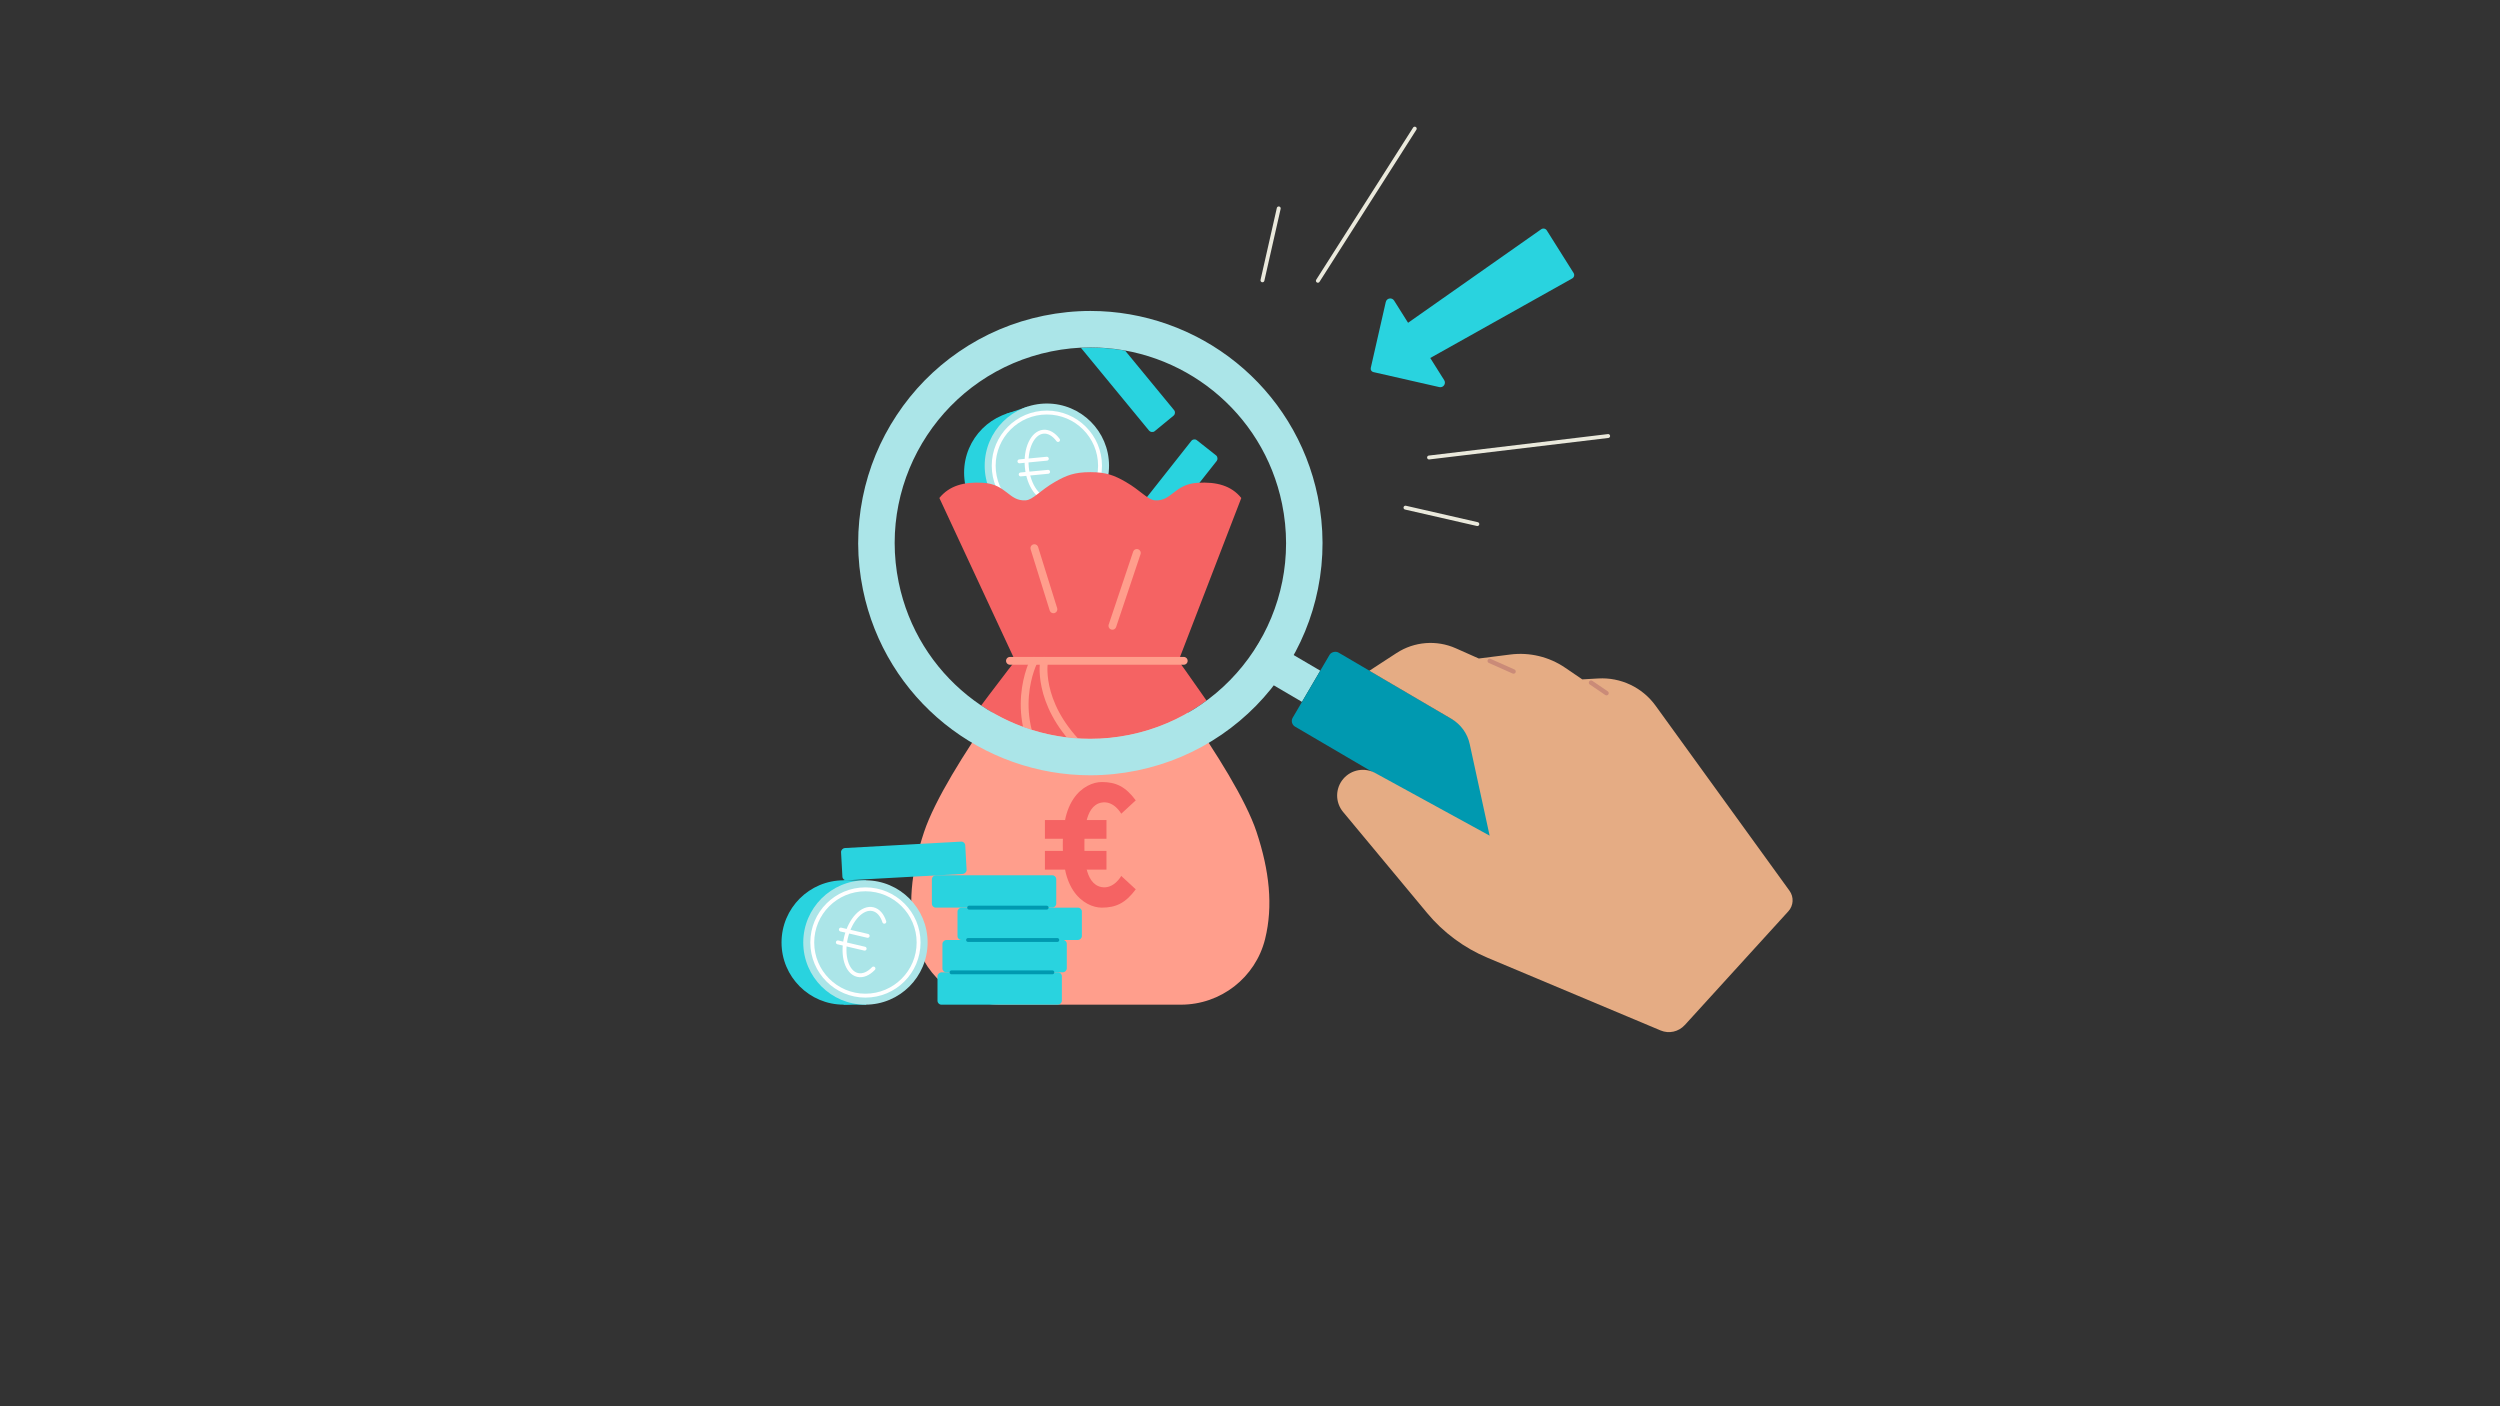 <?xml version="1.0" encoding="UTF-8"?> <svg xmlns="http://www.w3.org/2000/svg" xmlns:xlink="http://www.w3.org/1999/xlink" id="Art" viewBox="0 0 1920 1080"><rect x="0" y="0" width="1920" height="1080" fill="#333333" stroke="none"/><defs><style> .cls-1 { stroke: #fff; } .cls-1, .cls-2, .cls-3, .cls-4, .cls-5, .cls-6, .cls-7, .cls-8, .cls-9 { fill: none; } .cls-1, .cls-2, .cls-3, .cls-4, .cls-5, .cls-6, .cls-8 { stroke-miterlimit: 10; } .cls-1, .cls-2, .cls-3, .cls-4, .cls-5, .cls-6, .cls-8, .cls-9 { stroke-linecap: round; } .cls-1, .cls-2, .cls-3, .cls-8, .cls-9 { stroke-width: 3px; } .cls-2 { stroke: #eae9dc; } .cls-3 { stroke: #0099b0; } .cls-4 { stroke: #ff9e8c; stroke-width: 6px; } .cls-5 { stroke: #ca8b78; stroke-width: 3.41px; } .cls-6 { stroke-width: 3.1px; } .cls-6, .cls-8, .cls-9 { stroke: #f56363; } .cls-10 { clip-path: url(#clippath); } .cls-7, .cls-11, .cls-12, .cls-13, .cls-14, .cls-15, .cls-16 { stroke-width: 0px; } .cls-11 { fill: #f56363; } .cls-12 { fill: #29d3df; } .cls-13 { fill: #abe5e8; } .cls-14 { fill: #0099b0; } .cls-15 { fill: #ff9e8c; } .cls-16 { fill: #e5ac84; } .cls-9 { stroke-linejoin: round; } </style><clipPath id="clippath"><circle class="cls-7" cx="837.37" cy="417.14" r="150.27"></circle></clipPath></defs><g><path class="cls-15" d="m965.1,639.1c-16.55-49.87-92.92-146.78-92.92-146.78l35.11-75.41c-4.62-5.71-11.42-7.57-20.22-7.04-10.91.66-11.93,8.65-19.77,8.12-3.38-.23-6.63-4.56-13.52-8.52-5.34-3.07-9.1-4.53-16.41-4.53s-11.07,1.46-16.41,4.53c-6.89,3.96-10.14,8.29-13.52,8.52-7.84.52-8.86-7.47-19.77-8.12-8.8-.53-15.6,1.32-20.22,7.04l35.11,75.41s-76.36,96.92-92.92,146.78c-10,30.14-12.93,57.78-6.1,83.68,7.63,28.94,34.25,48.81,64.18,48.81h139.26c30.56,0,57.28-20.78,64.62-50.45,6.28-25.42,3.28-52.54-6.52-82.04Z"></path><line class="cls-8" x1="811.45" y1="440.13" x2="820.28" y2="468.45"></line><line class="cls-8" x1="847.6" y1="476.09" x2="858.91" y2="442.36"></line><line class="cls-6" x1="800.15" y1="492.31" x2="874.6" y2="492.31"></line><path class="cls-9" d="m837.37,492.31c0,27.66-2.23,40.73-11.22,47.69-10.21,7.91-23.4,2.23-21.78-13.43,1.93-18.63,33-34.26,33-34.26Z"></path><path class="cls-9" d="m837.37,492.31c0,27.66,2.23,40.73,11.22,47.69,10.21,7.91,23.4,2.23,21.78-13.43-1.93-18.63-33-34.26-33-34.26Z"></path><g><path class="cls-11" d="m845.73,681.23c-13.07-2.67-12.9-24.62-12.9-32.4s-.17-29.73,12.9-32.4c9.65-1.97,15.39,8.52,15.39,8.52l11.14-10.28c-7.86-10.58-15.19-14.07-26.13-14.07-6.5,0-15.44,3.56-21.69,12.85-7.54,11.2-8.21,26.39-8.21,35.38s.68,24.19,8.21,35.39c6.25,9.29,15.19,12.85,21.69,12.85,10.94,0,18.26-3.49,26.13-14.07l-11.14-10.28s-5.75,10.49-15.39,8.52Z"></path><rect class="cls-11" x="802.49" y="629.79" width="47.28" height="14.38"></rect><rect class="cls-11" x="802.49" y="653.49" width="47.28" height="14.38"></rect></g></g><g class="cls-10"><g><rect class="cls-12" x="884.62" y="333.61" width="24.84" height="95.52" rx="3" ry="3" transform="translate(1364.59 1236.66) rotate(-141.7)"></rect><g><circle class="cls-12" cx="788.18" cy="363.01" r="47.75"></circle><rect class="cls-12" x="787.73" y="312.5" width="17.23" height="95.5" transform="translate(1666.13 446.36) rotate(161.31)"></rect><g><circle class="cls-13" cx="803.99" cy="357.66" r="47.75"></circle><circle class="cls-1" cx="803.99" cy="357.66" r="40.83"></circle><g><path class="cls-1" d="m816.23,374.63c-2.29,4.94-5.8,8.19-9.99,8.59-8.37.8-16.26-10.11-17.63-24.38s4.31-26.48,12.67-27.28c4.13-.4,8.14,2.06,11.31,6.37"></path><g><line class="cls-1" x1="803.97" y1="352.29" x2="782.92" y2="354.31"></line><line class="cls-1" x1="804.94" y1="362.35" x2="783.89" y2="364.37"></line></g></g></g></g><path class="cls-11" d="m1049.2,750.95c-27.45-82.7-144.1-243.43-144.1-243.43l48.22-125.07c-7.66-9.48-18.95-12.55-33.53-11.67-18.09,1.09-19.78,14.34-32.78,13.47-5.61-.38-11-7.56-22.42-14.13-8.86-5.09-15.09-7.51-27.21-7.51s-18.36,2.42-27.21,7.51c-11.42,6.57-16.81,13.75-22.42,14.13-13,.87-14.7-12.39-32.78-13.47-14.59-.88-25.87,2.19-33.53,11.67l58.22,125.07s-126.64,160.73-154.1,243.43c-16.59,49.98-21.44,95.83-10.11,138.77,12.66,48,56.8,80.95,106.44,80.95h230.96c50.68,0,95-34.46,107.17-83.66,10.42-42.16,5.43-87.13-10.81-136.06Z"></path><line class="cls-4" x1="794.39" y1="420.98" x2="809.03" y2="467.94"></line><line class="cls-4" x1="854.33" y1="480.61" x2="873.09" y2="424.67"></line><line class="cls-4" x1="775.64" y1="507.52" x2="909.11" y2="507.52"></line><g><path class="cls-15" d="m853.67,789.45c-25.51-5.2-25.18-48.05-25.18-63.24s-.33-58.03,25.18-63.23c18.83-3.84,30.04,16.63,30.04,16.63l21.74-20.06c-15.35-20.65-29.65-27.47-51-27.47-12.69,0-30.13,6.95-42.33,25.08-14.71,21.85-16.03,51.5-16.03,69.06s1.32,47.21,16.03,69.06c12.21,18.13,29.65,25.08,42.33,25.08,21.35,0,35.65-6.82,51-27.47l-21.74-20.06s-11.21,20.47-30.04,16.63Z"></path><rect class="cls-15" x="769.29" y="689.05" width="92.28" height="28.06"></rect><rect class="cls-15" x="769.29" y="735.31" width="92.28" height="28.06"></rect></g><rect class="cls-12" x="851.29" y="240.61" width="24.84" height="95.52" rx="3" ry="3" transform="translate(1713.85 -37.81) rotate(140.55)"></rect><path class="cls-4" d="m794.04,507.52s-21.96,42.27,11.35,86.05"></path><path class="cls-4" d="m801.86,507.52s-6.15,31.54,27.14,65.12"></path></g></g><g><path class="cls-13" d="m837.56,266.81c69.89,0,132.5,49.02,147.06,120.16,16.65,81.31-35.76,160.72-117.07,177.37-10.17,2.08-20.31,3.08-30.3,3.08-69.89,0-132.49-49.02-147.06-120.16-16.65-81.31,35.76-160.72,117.07-177.37,10.17-2.08,20.31-3.08,30.3-3.08m0-28v28-28c-12,0-24.09,1.23-35.93,3.65-23.57,4.83-45.49,14.13-65.18,27.66-19,13.06-35.1,29.47-47.84,48.78-12.75,19.31-21.51,40.57-26.05,63.17-4.7,23.42-4.64,47.24.19,70.8,4.22,20.62,11.93,40.1,22.9,57.87,10.6,17.17,23.97,32.33,39.73,45.06,31.66,25.54,71.38,39.61,111.86,39.61,12,0,24.08-1.23,35.92-3.65,23.57-4.83,45.49-14.13,65.18-27.66,19-13.06,35.1-29.47,47.84-48.78s21.51-40.57,26.05-63.17c4.7-23.42,4.64-47.24-.19-70.8-4.22-20.62-11.93-40.09-22.9-57.87-10.6-17.17-23.97-32.33-39.73-45.06-31.66-25.54-71.38-39.61-111.86-39.61h0Z"></path><g><rect class="cls-13" x="971" y="488.54" width="27.78" height="51.27" transform="translate(43.17 1103.72) rotate(-59.62)"></rect><rect class="cls-14" x="1075.04" y="469.28" width="65.94" height="234.19" rx="5" ry="5" transform="translate(41.74 1245.61) rotate(-59.62)"></rect></g><path class="cls-16" d="m1293.85,787.32l79.62-87.46c3.99-4.38,4.35-10.95.88-15.75l-102.87-142.15c-10.14-14.01-26.72-21.89-43.99-20.9l-12.3.7-13.21-8.99c-12.31-8.38-27.27-11.98-42.05-10.1l-24.2,3.07-17.66-7.85c-14.79-6.58-31.91-5.21-45.48,3.62l-20.92,13.62,63.08,36.99c7.16,4.2,12.23,11.19,13.99,19.3l15.3,70.37-87.9-48.13c-8.17-4.48-18.36-2.62-24.44,4.44h0c-6.28,7.3-6.37,18.07-.21,25.47l64.55,77.64c12.48,15.01,28.39,26.79,46.38,34.35l132.94,55.83c6.4,2.69,13.79,1.05,18.46-4.08Z"></path><line class="cls-5" x1="1144.12" y1="507.59" x2="1162.39" y2="515.71"></line><line class="cls-5" x1="1221.92" y1="524.27" x2="1233.79" y2="532.34"></line></g><path class="cls-12" d="m1183.64,176.07l-102.25,71.83-10.72-17.05c-1.67-2.65-5.71-1.96-6.4,1.09l-11.53,50.66c-.32,1.42.57,2.83,1.99,3.16l50.66,11.53c3.05.7,5.42-2.65,3.76-5.3l-10.72-17.05,109.01-61.08c1.5-.84,1.99-2.76,1.07-4.21l-20.59-32.72c-.91-1.45-2.86-1.84-4.26-.86Z"></path><g><line class="cls-2" x1="1097.51" y1="351.36" x2="1235.05" y2="334.86"></line><line class="cls-2" x1="1079.41" y1="389.87" x2="1134.6" y2="402.5"></line></g><g><line class="cls-2" x1="1012.12" y1="215.63" x2="1086.53" y2="98.79"></line><line class="cls-2" x1="969.56" y1="215.28" x2="982.07" y2="160.05"></line></g><g><circle class="cls-12" cx="647.97" cy="723.83" r="47.75"></circle><rect class="cls-12" x="647.97" y="676.08" width="17.23" height="95.5" transform="translate(1313.17 1447.67) rotate(180)"></rect><g><circle class="cls-13" cx="664.65" cy="723.83" r="47.75"></circle><circle class="cls-1" cx="664.65" cy="723.83" r="40.83"></circle><g><path class="cls-1" d="m670.82,743.82c-3.75,3.94-8.12,5.9-12.21,4.94-8.18-1.92-12.16-14.79-8.89-28.74,3.27-13.95,12.56-23.71,20.75-21.78,4.04.95,7.05,4.56,8.68,9.66"></path><g><line class="cls-1" x1="666.36" y1="718.74" x2="645.78" y2="713.91"></line><line class="cls-1" x1="664.05" y1="728.58" x2="643.47" y2="723.75"></line></g></g></g></g><rect class="cls-12" x="755.34" y="711.41" width="24.84" height="95.52" rx="3" ry="3" transform="translate(1526.93 -8.59) rotate(90)"></rect><rect class="cls-12" x="759.12" y="686.57" width="24.84" height="95.52" rx="3" ry="3" transform="translate(1505.87 -37.22) rotate(90)"></rect><rect class="cls-12" x="770.71" y="661.73" width="24.84" height="95.52" rx="3" ry="3" transform="translate(1492.61 -73.64) rotate(90)"></rect><rect class="cls-12" x="751.02" y="636.89" width="24.84" height="95.52" rx="3" ry="3" transform="translate(1448.09 -78.8) rotate(90)"></rect><rect class="cls-12" x="681.68" y="613.45" width="24.84" height="95.52" rx="3" ry="3" transform="translate(1316.08 -68.26) rotate(86.84)"></rect><line class="cls-3" x1="812" y1="721.91" x2="743.48" y2="721.91"></line><line class="cls-3" x1="803.84" y1="697.07" x2="744.3" y2="697.07"></line><line class="cls-3" x1="808.2" y1="746.75" x2="730.79" y2="746.75"></line></svg> 